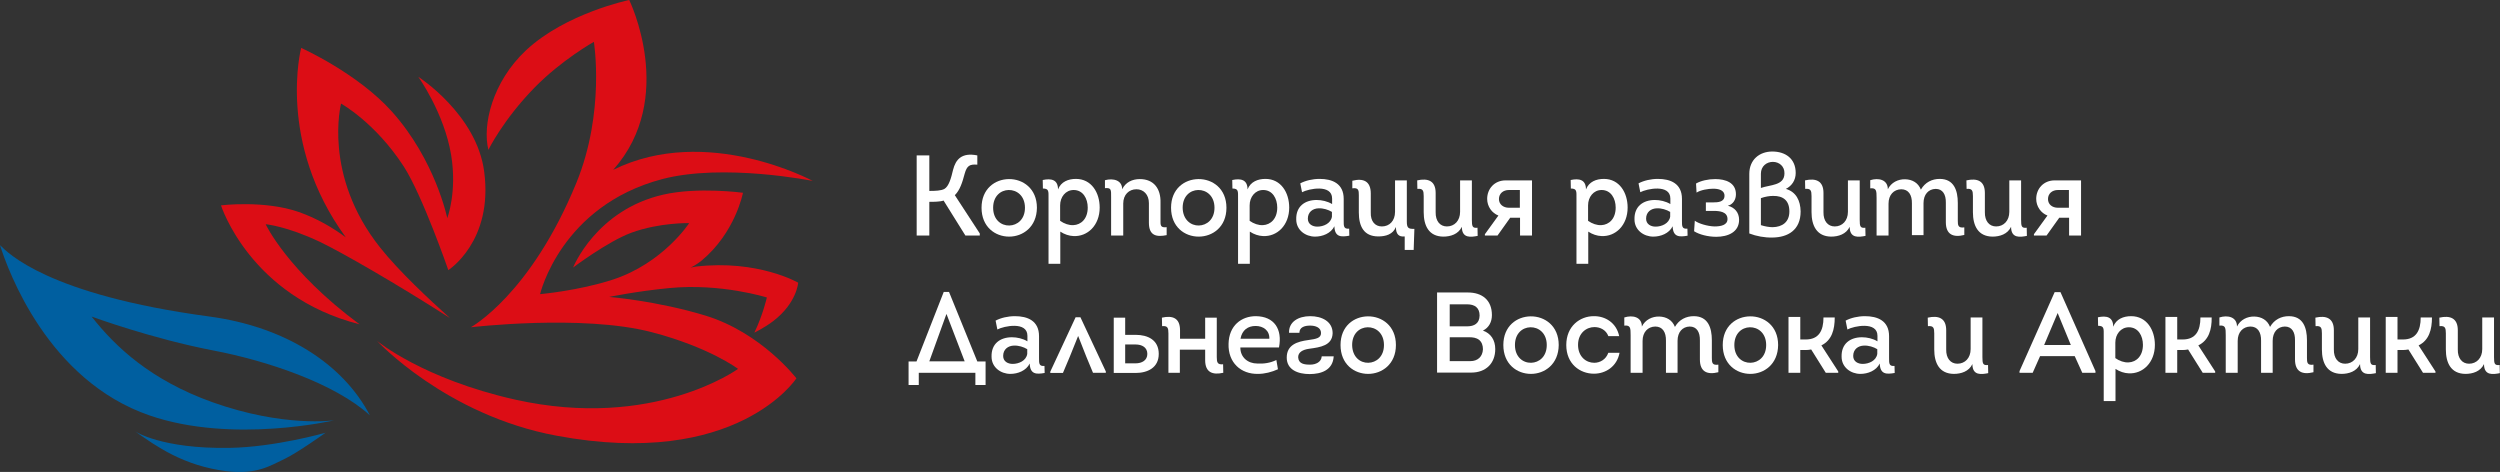 <?xml version="1.0" encoding="UTF-8"?> <svg xmlns="http://www.w3.org/2000/svg" width="196" height="37" viewBox="0 0 196 37" fill="none"><rect x="0" y="0" width="196" height="37" fill="#333333" stroke="none"/> <g clip-path="url(#clip0_3_8252)"> <path d="M37.959 13.445C37.367 8.949 32.791 6.019 32.791 6.019C32.791 6.019 34.817 8.833 35.368 12.14C35.851 15.07 35.065 17.1 35.065 17.1C35.065 17.1 34.141 12.561 30.723 8.746C28.022 5.729 23.611 3.757 23.611 3.757C23.611 3.757 21.668 11.154 27.112 18.609C26.092 17.855 24.865 17.129 23.432 16.622C20.73 15.679 17.326 16.1 17.326 16.1C17.326 16.1 19.586 23.236 28.187 25.426C22.508 21.22 20.827 17.579 20.827 17.579C20.827 17.579 22.481 17.724 25.099 18.971C26.823 19.798 31.137 22.278 35.272 24.933C33.687 23.511 31.274 21.263 29.813 19.421C25.279 13.735 26.74 8.122 26.74 8.122C26.74 8.122 29.414 9.602 31.647 13.039C33.121 15.316 35.148 21.176 35.148 21.176C35.148 21.176 38.69 18.928 37.959 13.445Z" fill="#DC0D15"></path> <path d="M55.312 24.744C51.508 23.584 47.759 23.279 47.759 23.279C47.759 23.279 49.923 22.829 52.487 22.583C56.539 22.191 60.123 23.323 60.123 23.323C60.123 23.323 59.819 24.672 59.144 26.078C59.144 26.078 59.93 25.701 60.633 25.165C62.48 23.743 62.576 22.162 62.576 22.162C62.576 22.162 59.42 20.335 54.554 20.9C54.416 20.915 54.141 20.988 54.141 20.988C54.141 20.988 54.582 20.77 54.981 20.451C57.656 18.246 58.248 15.113 58.248 15.113C58.248 15.113 54.72 14.635 52.004 15.258C46.725 16.462 44.933 20.973 44.933 20.973C44.933 20.973 47.649 18.928 49.496 18.246C51.715 17.434 54.031 17.492 54.031 17.492C54.031 17.492 51.99 20.639 48.021 21.93C45.333 22.8 42.342 23.061 42.342 23.061C42.342 23.061 43.955 16.143 51.922 14.04C56.732 12.778 63.72 14.185 63.72 14.185C63.72 14.185 55.423 9.689 48.076 13.315C53.093 7.673 49.33 0 49.33 0C49.33 0 44.355 1.03 41.239 3.945C38.593 6.425 37.807 9.805 38.29 11.748C38.29 11.748 39.434 9.399 41.901 6.875C44.01 4.714 46.56 3.278 46.56 3.278C46.56 3.278 47.456 8.775 45.195 14.316C41.598 23.105 36.911 25.658 36.911 25.658C36.911 25.658 45.636 24.628 51.067 26.035C55.629 27.224 57.862 28.921 57.862 28.921C57.862 28.921 51.219 33.751 40.385 31.329C33.149 29.704 29.565 26.731 29.565 26.731C29.565 26.731 34.954 32.547 43.624 34.157C57.793 36.811 62.438 29.661 62.438 29.661C62.438 29.661 59.709 26.093 55.312 24.744Z" fill="#DC0D15"></path> <path d="M17.987 35.114C21.584 35.056 25.526 33.925 25.526 33.925C25.526 33.925 23.335 35.492 22.329 35.97C21.24 36.478 20.165 37.232 17.767 36.942C14.376 36.521 12.226 34.969 10.599 33.824C10.599 33.824 12.653 35.201 17.987 35.114Z" fill="#005FA0"></path> <path d="M16.65 31.532C11.826 29.806 9.042 27.195 7.181 24.817C7.181 24.817 11.854 26.543 16.76 27.485C20.799 28.254 26.216 30.024 29 32.562C26.877 28.501 22.329 25.614 16.43 24.817C3.694 23.105 0.592 19.798 -0 19.218C-0.014 19.218 -0 19.218 -0 19.218C0.634 21.22 3.749 29.835 11.743 32.576C18.235 34.81 26.202 32.953 26.202 32.953C26.202 32.953 22.26 33.534 16.65 31.532Z" fill="#005FA0"></path> <path d="M72.873 14.968C73.328 14.968 73.783 14.954 74.044 14.809C74.389 14.606 74.568 13.967 74.72 13.315C74.927 12.503 75.395 11.937 76.622 12.184V12.909C76.029 12.865 75.809 12.981 75.63 13.619C75.45 14.301 75.257 14.91 74.858 15.302L76.815 18.304V18.464H75.685L73.976 15.723C73.714 15.824 73.148 15.824 72.859 15.824V18.464H71.867V12.184H72.859V14.968H72.873Z" fill="white"></path> <path d="M79.117 18.551C78.028 18.551 76.953 17.797 76.953 16.288C76.953 14.794 78.014 14.055 79.089 14.04C80.192 14.025 81.294 14.78 81.294 16.288C81.281 17.797 80.192 18.551 79.117 18.551ZM79.13 17.68C79.751 17.666 80.357 17.202 80.357 16.288C80.357 15.345 79.709 14.881 79.075 14.896C78.455 14.91 77.862 15.374 77.862 16.288C77.862 17.231 78.496 17.695 79.13 17.68Z" fill="white"></path> <path d="M84.354 14.026C85.567 14.026 86.215 15.099 86.215 16.274C86.215 17.666 85.264 18.565 84.161 18.507C83.817 18.493 83.458 18.377 83.127 18.159V20.683H82.204V15.52C82.204 15.012 82.245 14.78 81.763 14.78L81.749 14.113C82.424 13.968 82.948 14.084 82.948 14.852C83.183 14.243 83.761 14.026 84.354 14.026ZM83.1 17.304C83.444 17.55 83.817 17.666 84.147 17.652C84.768 17.623 85.278 17.144 85.278 16.274C85.278 15.563 84.905 14.896 84.175 14.896C83.541 14.896 83.114 15.447 83.114 16.1V17.304H83.1Z" fill="white"></path> <path d="M86.628 14.127C87.29 13.953 87.979 14.127 87.979 14.838C88.241 14.287 88.779 14.04 89.358 14.04C90.474 14.04 91.011 14.809 90.984 15.882V17.419C90.984 17.739 91.067 17.855 91.466 17.811V18.435C90.681 18.594 90.074 18.493 90.074 17.463V15.926C90.074 15.244 89.647 14.838 89.096 14.838C88.517 14.838 88.062 15.258 88.062 15.955V18.464H87.111V15.461C87.111 14.881 87.138 14.707 86.628 14.751V14.127Z" fill="white"></path> <path d="M93.975 18.551C92.886 18.551 91.811 17.797 91.811 16.288C91.811 14.794 92.872 14.055 93.948 14.04C95.05 14.025 96.153 14.78 96.153 16.288C96.153 17.797 95.064 18.551 93.975 18.551ZM93.989 17.68C94.609 17.666 95.216 17.202 95.216 16.288C95.216 15.345 94.568 14.881 93.934 14.896C93.313 14.91 92.721 15.374 92.721 16.288C92.734 17.231 93.369 17.695 93.989 17.68Z" fill="white"></path> <path d="M99.213 14.026C100.426 14.026 101.074 15.099 101.074 16.274C101.074 17.666 100.123 18.565 99.02 18.507C98.675 18.493 98.317 18.377 97.986 18.159V20.683H97.063V15.52C97.063 15.012 97.104 14.78 96.622 14.78L96.608 14.113C97.283 13.968 97.807 14.084 97.807 14.852C98.041 14.243 98.62 14.026 99.213 14.026ZM97.959 17.304C98.303 17.55 98.675 17.666 99.006 17.652C99.626 17.623 100.136 17.144 100.136 16.274C100.136 15.563 99.764 14.896 99.034 14.896C98.4 14.896 97.972 15.447 97.972 16.1V17.304H97.959Z" fill="white"></path> <path d="M103.1 18.551C102.355 18.551 101.625 18.043 101.625 17.202C101.597 16.172 102.314 15.679 103.224 15.679C103.623 15.679 104.078 15.781 104.437 15.998V15.563C104.437 14.417 102.59 14.794 102.08 15.07L101.942 14.374C102.355 14.156 102.907 14.026 103.458 14.026C104.45 14.026 105.346 14.388 105.346 15.592V17.304C105.346 17.71 105.333 17.971 105.774 17.927L105.787 18.478C105.14 18.594 104.643 18.594 104.616 17.739C104.34 18.304 103.679 18.551 103.1 18.551ZM104.437 16.622C104.133 16.433 103.734 16.317 103.375 16.332C102.92 16.346 102.535 16.622 102.535 17.144C102.535 17.579 102.907 17.768 103.279 17.768C103.761 17.768 104.34 17.521 104.423 16.985V16.622H104.437Z" fill="white"></path> <path d="M108.338 17.753C108.93 17.753 109.371 17.318 109.371 16.607V14.142H110.295V17.361C110.295 17.884 110.419 17.956 110.888 17.942L110.832 19.595H110.129V18.536C109.633 18.594 109.44 18.319 109.44 17.797C109.206 18.377 108.641 18.536 108.062 18.536C106.918 18.536 106.532 17.739 106.532 16.651V15.302C106.532 14.939 106.518 14.693 106.022 14.765V14.171C106.89 13.953 107.469 14.2 107.469 15.171V16.651C107.442 17.347 107.8 17.753 108.338 17.753Z" fill="white"></path> <path d="M111.618 16.636V15.374C111.618 14.954 111.563 14.765 111.122 14.809C111.122 14.62 111.108 14.33 111.108 14.142C111.949 13.953 112.555 14.171 112.555 15.128V16.636C112.541 17.332 112.9 17.753 113.437 17.753C114.03 17.753 114.471 17.303 114.471 16.607V14.142H115.395V17.231C115.395 17.753 115.436 17.898 115.836 17.855L115.849 18.493C115.326 18.594 114.609 18.71 114.609 17.782C114.333 18.362 113.727 18.551 113.148 18.551C112.018 18.536 111.618 17.695 111.618 16.636Z" fill="white"></path> <path d="M117.476 16.897C116.966 16.709 116.594 16.187 116.594 15.592C116.594 14.809 117.159 14.142 118.041 14.142C118.551 14.142 119.599 14.142 120.109 14.142V18.464C119.791 18.464 119.488 18.464 119.171 18.464V17.071H118.399L117.407 18.464H116.415V18.362L117.476 16.897ZM119.157 16.288V14.896C118.882 14.896 118.592 14.896 118.303 14.896C117.834 14.896 117.517 15.186 117.517 15.607C117.517 16.013 117.848 16.288 118.303 16.288H119.157Z" fill="white"></path> <path d="M125.746 14.026C126.959 14.026 127.606 15.099 127.606 16.274C127.606 17.666 126.655 18.565 125.553 18.507C125.208 18.493 124.85 18.377 124.519 18.159V20.683H123.595V15.52C123.595 15.012 123.637 14.78 123.154 14.78L123.141 14.113C123.816 13.968 124.34 14.084 124.34 14.852C124.574 14.243 125.153 14.026 125.746 14.026ZM124.491 17.304C124.836 17.55 125.208 17.666 125.539 17.652C126.159 17.623 126.669 17.144 126.669 16.274C126.669 15.563 126.297 14.896 125.567 14.896C124.932 14.896 124.505 15.447 124.505 16.1V17.304H124.491Z" fill="white"></path> <path d="M129.619 18.551C128.875 18.551 128.144 18.043 128.144 17.202C128.117 16.172 128.833 15.679 129.743 15.679C130.143 15.679 130.598 15.781 130.956 15.998V15.563C130.956 14.417 129.109 14.794 128.599 15.07L128.461 14.374C128.875 14.156 129.426 14.026 129.978 14.026C130.97 14.026 131.866 14.388 131.866 15.592V17.304C131.866 17.71 131.852 17.971 132.293 17.927L132.307 18.478C131.659 18.594 131.163 18.594 131.135 17.739C130.86 18.304 130.198 18.551 129.619 18.551ZM130.956 16.622C130.653 16.433 130.253 16.317 129.895 16.332C129.44 16.346 129.054 16.622 129.054 17.144C129.054 17.579 129.426 17.768 129.798 17.768C130.281 17.768 130.86 17.521 130.942 16.985V16.622H130.956Z" fill="white"></path> <path d="M132.969 14.388C133.341 14.171 133.92 14.04 134.471 14.04C135.284 14.04 136.097 14.316 136.097 15.229C136.097 15.636 135.891 16.013 135.463 16.129C135.987 16.259 136.345 16.651 136.345 17.231C136.345 18.203 135.463 18.565 134.554 18.565C133.906 18.565 133.23 18.391 132.817 18.13L132.872 17.303C133.148 17.521 133.864 17.739 134.416 17.753C134.912 17.753 135.436 17.652 135.436 17.173C135.436 16.593 134.802 16.535 134.347 16.535C134.14 16.535 133.947 16.535 133.74 16.535V15.868C133.933 15.868 134.113 15.868 134.306 15.868C134.691 15.868 135.201 15.838 135.201 15.345C135.201 14.896 134.719 14.794 134.306 14.794C133.92 14.794 133.327 14.896 133.01 15.099L132.969 14.388Z" fill="white"></path> <path d="M140.783 13.561C140.783 14.127 140.48 14.577 140.011 14.809C140.811 15.041 141.155 15.723 141.169 16.578C141.169 18.058 140.149 18.609 138.964 18.623C138.357 18.638 137.71 18.522 137.145 18.304V13.634C137.145 12.532 137.93 11.879 138.95 11.879C139.97 11.879 140.783 12.43 140.783 13.561ZM138.054 14.736C138.785 14.475 139.901 14.562 139.901 13.59C139.915 13.039 139.488 12.691 138.992 12.691C138.509 12.691 138.054 13.025 138.054 13.619V14.736ZM138.054 17.651C138.371 17.753 138.702 17.811 138.978 17.811C139.722 17.797 140.287 17.419 140.287 16.578C140.287 15.723 139.805 15.345 139.005 15.36C138.716 15.36 138.385 15.418 138.054 15.534V17.651Z" fill="white"></path> <path d="M142.024 16.636V15.374C142.024 14.954 141.969 14.765 141.528 14.809C141.528 14.62 141.514 14.33 141.514 14.142C142.355 13.953 142.961 14.171 142.961 15.128V16.636C142.948 17.332 143.306 17.753 143.844 17.753C144.436 17.753 144.877 17.303 144.877 16.607V14.142H145.801V17.231C145.801 17.753 145.842 17.898 146.242 17.855L146.256 18.493C145.732 18.594 145.015 18.71 145.015 17.782C144.739 18.362 144.133 18.551 143.554 18.551C142.438 18.536 142.024 17.695 142.024 16.636Z" fill="white"></path> <path d="M146.627 14.127C147.261 13.924 148.006 14.069 148.006 14.838C148.268 14.301 148.819 14.04 149.37 14.055C149.922 14.069 150.39 14.33 150.597 14.867C150.928 14.287 151.479 14.026 152.072 14.026C153.188 14.026 153.492 14.925 153.492 15.911V17.289C153.492 17.652 153.505 17.898 154.002 17.826V18.42C153.133 18.638 152.554 18.391 152.554 17.42V15.897C152.568 15.244 152.306 14.809 151.755 14.809C151.19 14.823 150.804 15.244 150.804 15.926V18.435H149.894V15.955C149.908 15.287 149.632 14.838 149.053 14.838C148.474 14.852 148.061 15.273 148.061 15.969V18.464H147.124V15.52C147.124 14.939 147.11 14.722 146.627 14.765V14.127Z" fill="white"></path> <path d="M154.677 16.636V15.374C154.677 14.954 154.622 14.765 154.181 14.809C154.181 14.62 154.167 14.33 154.167 14.142C155.008 13.953 155.614 14.171 155.614 15.128V16.636C155.6 17.332 155.959 17.753 156.496 17.753C157.089 17.753 157.53 17.303 157.53 16.607V14.142H158.454V17.231C158.454 17.753 158.495 17.898 158.895 17.855L158.908 18.493C158.385 18.594 157.668 18.71 157.668 17.782C157.392 18.362 156.786 18.551 156.207 18.551C155.077 18.536 154.677 17.695 154.677 16.636Z" fill="white"></path> <path d="M160.521 16.897C160.011 16.709 159.639 16.187 159.639 15.592C159.639 14.809 160.204 14.142 161.086 14.142C161.596 14.142 162.644 14.142 163.154 14.142V18.464C162.837 18.464 162.534 18.464 162.217 18.464V17.071H161.445L160.452 18.464H159.46V18.362L160.521 16.897ZM162.203 16.288V14.896C161.927 14.896 161.638 14.896 161.348 14.896C160.88 14.896 160.563 15.186 160.563 15.607C160.563 16.013 160.88 16.288 161.348 16.288H162.203Z" fill="white"></path> <path d="M72.046 30.183H71.232V28.341H71.853L73.989 22.887H74.403L76.622 28.341H77.27V30.183H76.47V29.226C74.981 29.226 73.507 29.226 72.032 29.226V30.183H72.046ZM72.859 28.326H75.629L74.21 24.628H74.196L72.859 28.326Z" fill="white"></path> <path d="M79.213 29.313C78.469 29.313 77.738 28.805 77.738 27.964C77.71 26.934 78.427 26.441 79.337 26.441C79.737 26.441 80.192 26.543 80.55 26.76V26.325C80.55 25.179 78.703 25.556 78.193 25.832L78.055 25.136C78.469 24.918 79.02 24.788 79.571 24.788C80.564 24.788 81.46 25.15 81.46 26.354V28.066C81.46 28.472 81.446 28.733 81.887 28.689L81.901 29.24C81.253 29.356 80.757 29.356 80.729 28.501C80.453 29.066 79.792 29.313 79.213 29.313ZM80.55 27.384C80.247 27.195 79.847 27.079 79.489 27.094C79.034 27.108 78.648 27.384 78.648 27.906C78.648 28.341 79.02 28.53 79.392 28.53C79.874 28.53 80.453 28.283 80.536 27.746V27.384H80.55Z" fill="white"></path> <path d="M84.699 24.86L86.697 29.124V29.226H85.691L85.167 27.964L84.533 26.354H84.52L83.872 27.964L83.334 29.24H82.342V29.139L84.327 24.875H84.699V24.86Z" fill="white"></path> <path d="M87.318 29.226C87.318 27.775 87.318 26.34 87.318 24.904H88.214V26.252H89.041C89.978 26.252 90.846 26.644 90.846 27.746C90.846 28.834 89.964 29.24 89.027 29.24H87.318V29.226ZM88.214 26.992V28.486H89.027C89.523 28.486 89.951 28.254 89.951 27.746C89.951 27.239 89.537 27.007 89.027 27.007H88.214V26.992Z" fill="white"></path> <path d="M91.604 29.226V26.136C91.604 25.716 91.549 25.527 91.108 25.571C91.108 25.382 91.094 25.092 91.094 24.904C91.935 24.715 92.514 24.933 92.514 25.89V26.557H94.485V24.904H95.395V27.993C95.395 28.413 95.45 28.602 95.891 28.559C95.891 28.747 95.905 29.037 95.905 29.226C95.064 29.414 94.485 29.197 94.485 28.239V27.413H92.5V29.226H91.604Z" fill="white"></path> <path d="M100.274 27.239H97.242C97.242 28.022 97.834 28.501 98.579 28.501C99.089 28.53 99.585 28.457 100.067 28.225L100.191 28.95C99.709 29.168 99.157 29.313 98.634 29.313C97.283 29.342 96.277 28.428 96.318 26.963C96.346 25.513 97.338 24.788 98.455 24.788C99.902 24.802 100.55 25.803 100.274 27.239ZM97.255 26.557H99.516C99.543 25.904 99.034 25.556 98.441 25.556C97.834 25.556 97.379 25.875 97.255 26.557Z" fill="white"></path> <path d="M104.561 27.95C104.492 29.023 103.582 29.327 102.672 29.327C101.763 29.327 100.88 28.994 100.88 28.037C100.88 27.021 101.721 26.775 102.576 26.659C103.21 26.572 103.568 26.499 103.568 26.108C103.568 25.672 103.127 25.527 102.714 25.527C102.272 25.527 101.873 25.658 101.873 26.093H101.06C101.032 25.237 101.776 24.788 102.727 24.788C103.623 24.788 104.478 25.194 104.478 26.122C104.45 27.094 103.513 27.224 102.658 27.34C102.121 27.413 101.776 27.616 101.776 28.008C101.804 28.53 102.259 28.588 102.714 28.588C103.155 28.588 103.596 28.385 103.623 27.935H104.561V27.95Z" fill="white"></path> <path d="M107.262 29.313C106.173 29.313 105.098 28.558 105.098 27.05C105.098 25.556 106.159 24.817 107.235 24.802C108.337 24.788 109.44 25.542 109.44 27.05C109.44 28.558 108.337 29.313 107.262 29.313ZM107.276 28.442C107.896 28.428 108.503 27.964 108.503 27.05C108.503 26.107 107.855 25.643 107.221 25.658C106.601 25.672 106.008 26.136 106.008 27.05C106.022 27.993 106.642 28.457 107.276 28.442Z" fill="white"></path> <path d="M116.263 25.919C116.883 26.137 117.228 26.659 117.228 27.369C117.228 28.486 116.497 29.211 115.34 29.211H112.666V22.931H115.091C116.18 22.931 116.966 23.511 116.966 24.701C116.966 25.237 116.732 25.687 116.263 25.919ZM113.658 23.859V25.585H115.022C115.588 25.585 115.987 25.353 116.001 24.744C116.001 24.12 115.615 23.859 115.022 23.859H113.658ZM113.658 26.441V28.312H115.284C115.836 28.312 116.235 27.979 116.263 27.384C116.263 27.065 116.167 26.818 115.96 26.644C115.725 26.47 115.464 26.441 115.188 26.441H113.658Z" fill="white"></path> <path d="M120.026 29.313C118.937 29.313 117.862 28.558 117.862 27.05C117.862 25.556 118.923 24.817 119.998 24.802C121.101 24.788 122.204 25.542 122.204 27.05C122.19 28.558 121.101 29.313 120.026 29.313ZM120.04 28.442C120.66 28.428 121.266 27.964 121.266 27.05C121.266 26.107 120.619 25.643 119.984 25.658C119.364 25.672 118.772 26.136 118.772 27.05C118.772 27.993 119.406 28.457 120.04 28.442Z" fill="white"></path> <path d="M126.09 26.34C125.911 25.875 125.47 25.643 125.001 25.643C124.367 25.643 123.719 26.122 123.719 27.036C123.719 27.964 124.353 28.443 124.987 28.443C125.442 28.443 125.911 28.182 126.09 27.66H126.972C126.766 28.747 125.87 29.298 124.96 29.298C123.885 29.298 122.796 28.544 122.796 27.05C122.796 25.556 123.885 24.788 124.946 24.788C125.842 24.773 126.724 25.295 126.945 26.354H126.09V26.34Z" fill="white"></path> <path d="M127.345 24.889C127.979 24.686 128.723 24.831 128.723 25.6C128.985 25.063 129.536 24.802 130.088 24.817C130.639 24.831 131.108 25.092 131.314 25.629C131.645 25.049 132.196 24.788 132.789 24.788C133.906 24.788 134.209 25.687 134.209 26.673V28.051C134.209 28.414 134.223 28.66 134.719 28.588V29.182C133.85 29.4 133.272 29.153 133.272 28.182V26.688C133.285 26.035 133.023 25.6 132.472 25.6C131.907 25.614 131.521 26.035 131.521 26.717V29.226H130.611V26.717C130.625 26.049 130.35 25.6 129.771 25.6C129.192 25.614 128.778 26.035 128.778 26.731V29.226H127.841V26.282C127.841 25.701 127.827 25.484 127.345 25.527V24.889Z" fill="white"></path> <path d="M137.227 29.313C136.139 29.313 135.063 28.558 135.063 27.05C135.063 25.556 136.125 24.817 137.2 24.802C138.303 24.788 139.405 25.542 139.405 27.05C139.391 28.558 138.303 29.313 137.227 29.313ZM137.241 28.442C137.862 28.428 138.468 27.964 138.468 27.05C138.468 26.107 137.82 25.643 137.186 25.658C136.566 25.672 135.973 26.136 135.973 27.05C135.973 27.993 136.607 28.457 137.241 28.442Z" fill="white"></path> <path d="M143.843 24.889H142.961C142.961 25.933 142.589 26.615 141.569 26.615H141.142V24.846H140.218V29.226H141.142V27.442H141.555C141.693 27.442 141.858 27.427 141.996 27.398L143.14 29.226H144.119V29.124L142.796 27.079C143.623 26.673 143.843 25.832 143.843 24.889Z" fill="white"></path> <path d="M145.856 29.313C145.112 29.313 144.381 28.805 144.381 27.964C144.354 26.934 145.07 26.441 145.98 26.441C146.38 26.441 146.835 26.543 147.193 26.76V26.325C147.193 25.179 145.346 25.556 144.836 25.832L144.698 25.136C145.112 24.918 145.663 24.788 146.214 24.788C147.207 24.788 148.103 25.15 148.103 26.354V28.066C148.103 28.472 148.089 28.733 148.53 28.689L148.544 29.24C147.896 29.356 147.4 29.356 147.372 28.501C147.096 29.066 146.435 29.313 145.856 29.313ZM147.193 27.384C146.89 27.195 146.49 27.079 146.132 27.094C145.677 27.108 145.291 27.384 145.291 27.906C145.291 28.341 145.663 28.53 146.035 28.53C146.518 28.53 147.096 28.283 147.179 27.746V27.384H147.193Z" fill="white"></path> <path d="M151.645 27.398V26.136C151.645 25.716 151.59 25.527 151.149 25.571C151.149 25.382 151.135 25.092 151.135 24.904C151.976 24.715 152.582 24.933 152.582 25.89V27.398C152.568 28.094 152.927 28.515 153.464 28.515C154.057 28.515 154.498 28.065 154.498 27.369V24.889H155.421V27.993C155.421 28.515 155.463 28.66 155.862 28.617L155.876 29.255C155.352 29.356 154.636 29.472 154.636 28.544C154.36 29.124 153.754 29.313 153.175 29.313C152.044 29.298 151.645 28.457 151.645 27.398Z" fill="white"></path> <path d="M159.942 27.921L159.363 29.226H158.33V29.095L161.086 22.902H161.541L164.284 29.095V29.226H163.25L162.658 27.921H159.942ZM160.259 27.05H162.354L161.321 24.541L160.259 27.05Z" fill="white"></path> <path d="M167.082 24.788C168.295 24.788 168.943 25.861 168.943 27.036C168.943 28.428 167.992 29.327 166.889 29.269C166.545 29.255 166.186 29.139 165.855 28.921V31.445H164.932V26.282C164.932 25.774 164.973 25.542 164.491 25.542L164.477 24.875C165.152 24.73 165.676 24.846 165.676 25.614C165.911 25.005 166.489 24.788 167.082 24.788ZM165.828 28.066C166.172 28.312 166.545 28.428 166.875 28.414C167.496 28.385 168.006 27.906 168.006 27.036C168.006 26.325 167.633 25.658 166.903 25.658C166.269 25.658 165.842 26.209 165.842 26.862V28.066H165.828Z" fill="white"></path> <path d="M173.395 24.889H172.513C172.513 25.933 172.141 26.615 171.121 26.615H170.694V24.846H169.77V29.226H170.694V27.442H171.107C171.245 27.442 171.41 27.427 171.548 27.398L172.692 29.226H173.671V29.124L172.348 27.079C173.175 26.673 173.409 25.832 173.395 24.889Z" fill="white"></path> <path d="M174.001 24.889C174.636 24.686 175.38 24.831 175.38 25.6C175.642 25.063 176.193 24.802 176.744 24.817C177.296 24.831 177.764 25.092 177.971 25.629C178.302 25.049 178.853 24.788 179.446 24.788C180.562 24.788 180.866 25.687 180.866 26.673V28.051C180.866 28.414 180.879 28.66 181.376 28.588V29.182C180.507 29.4 179.928 29.153 179.928 28.182V26.688C179.942 26.035 179.68 25.6 179.129 25.6C178.564 25.614 178.178 26.035 178.178 26.717V29.226H177.268V26.717C177.282 26.049 177.006 25.6 176.427 25.6C175.848 25.614 175.435 26.035 175.435 26.731V29.226H174.498V26.282C174.498 25.701 174.484 25.484 174.001 25.527V24.889Z" fill="white"></path> <path d="M182.037 27.398V26.136C182.037 25.716 181.982 25.527 181.541 25.571C181.541 25.382 181.527 25.092 181.527 24.904C182.368 24.715 182.975 24.933 182.975 25.89V27.398C182.961 28.094 183.319 28.515 183.857 28.515C184.449 28.515 184.89 28.065 184.89 27.369V24.889H185.814V27.993C185.814 28.515 185.855 28.66 186.255 28.617L186.269 29.255C185.745 29.356 185.028 29.472 185.028 28.544C184.753 29.124 184.146 29.313 183.567 29.313C182.437 29.298 182.037 28.457 182.037 27.398Z" fill="white"></path> <path d="M191.755 27.398V26.136C191.755 25.716 191.699 25.527 191.258 25.571C191.258 25.382 191.245 25.092 191.245 24.904C192.085 24.715 192.692 24.933 192.692 25.89V27.398C192.678 28.094 193.036 28.515 193.574 28.515C194.167 28.515 194.608 28.065 194.608 27.369V24.889H195.531V27.993C195.531 28.515 195.573 28.66 195.972 28.617L195.986 29.255C195.462 29.356 194.746 29.472 194.746 28.544C194.47 29.124 193.863 29.313 193.285 29.313C192.154 29.298 191.755 28.457 191.755 27.398Z" fill="white"></path> <path d="M190.666 24.889H189.783C189.783 25.933 189.411 26.615 188.391 26.615H187.964V24.846H187.041V29.226H187.964V27.442H188.378C188.515 27.442 188.681 27.427 188.819 27.398L189.963 29.226H190.941V29.124L189.618 27.079C190.445 26.673 190.666 25.832 190.666 24.889Z" fill="white"></path> </g> <defs> <clipPath id="clip0_3_8252"> <rect width="196" height="37" fill="white"></rect> </clipPath> </defs> </svg> 